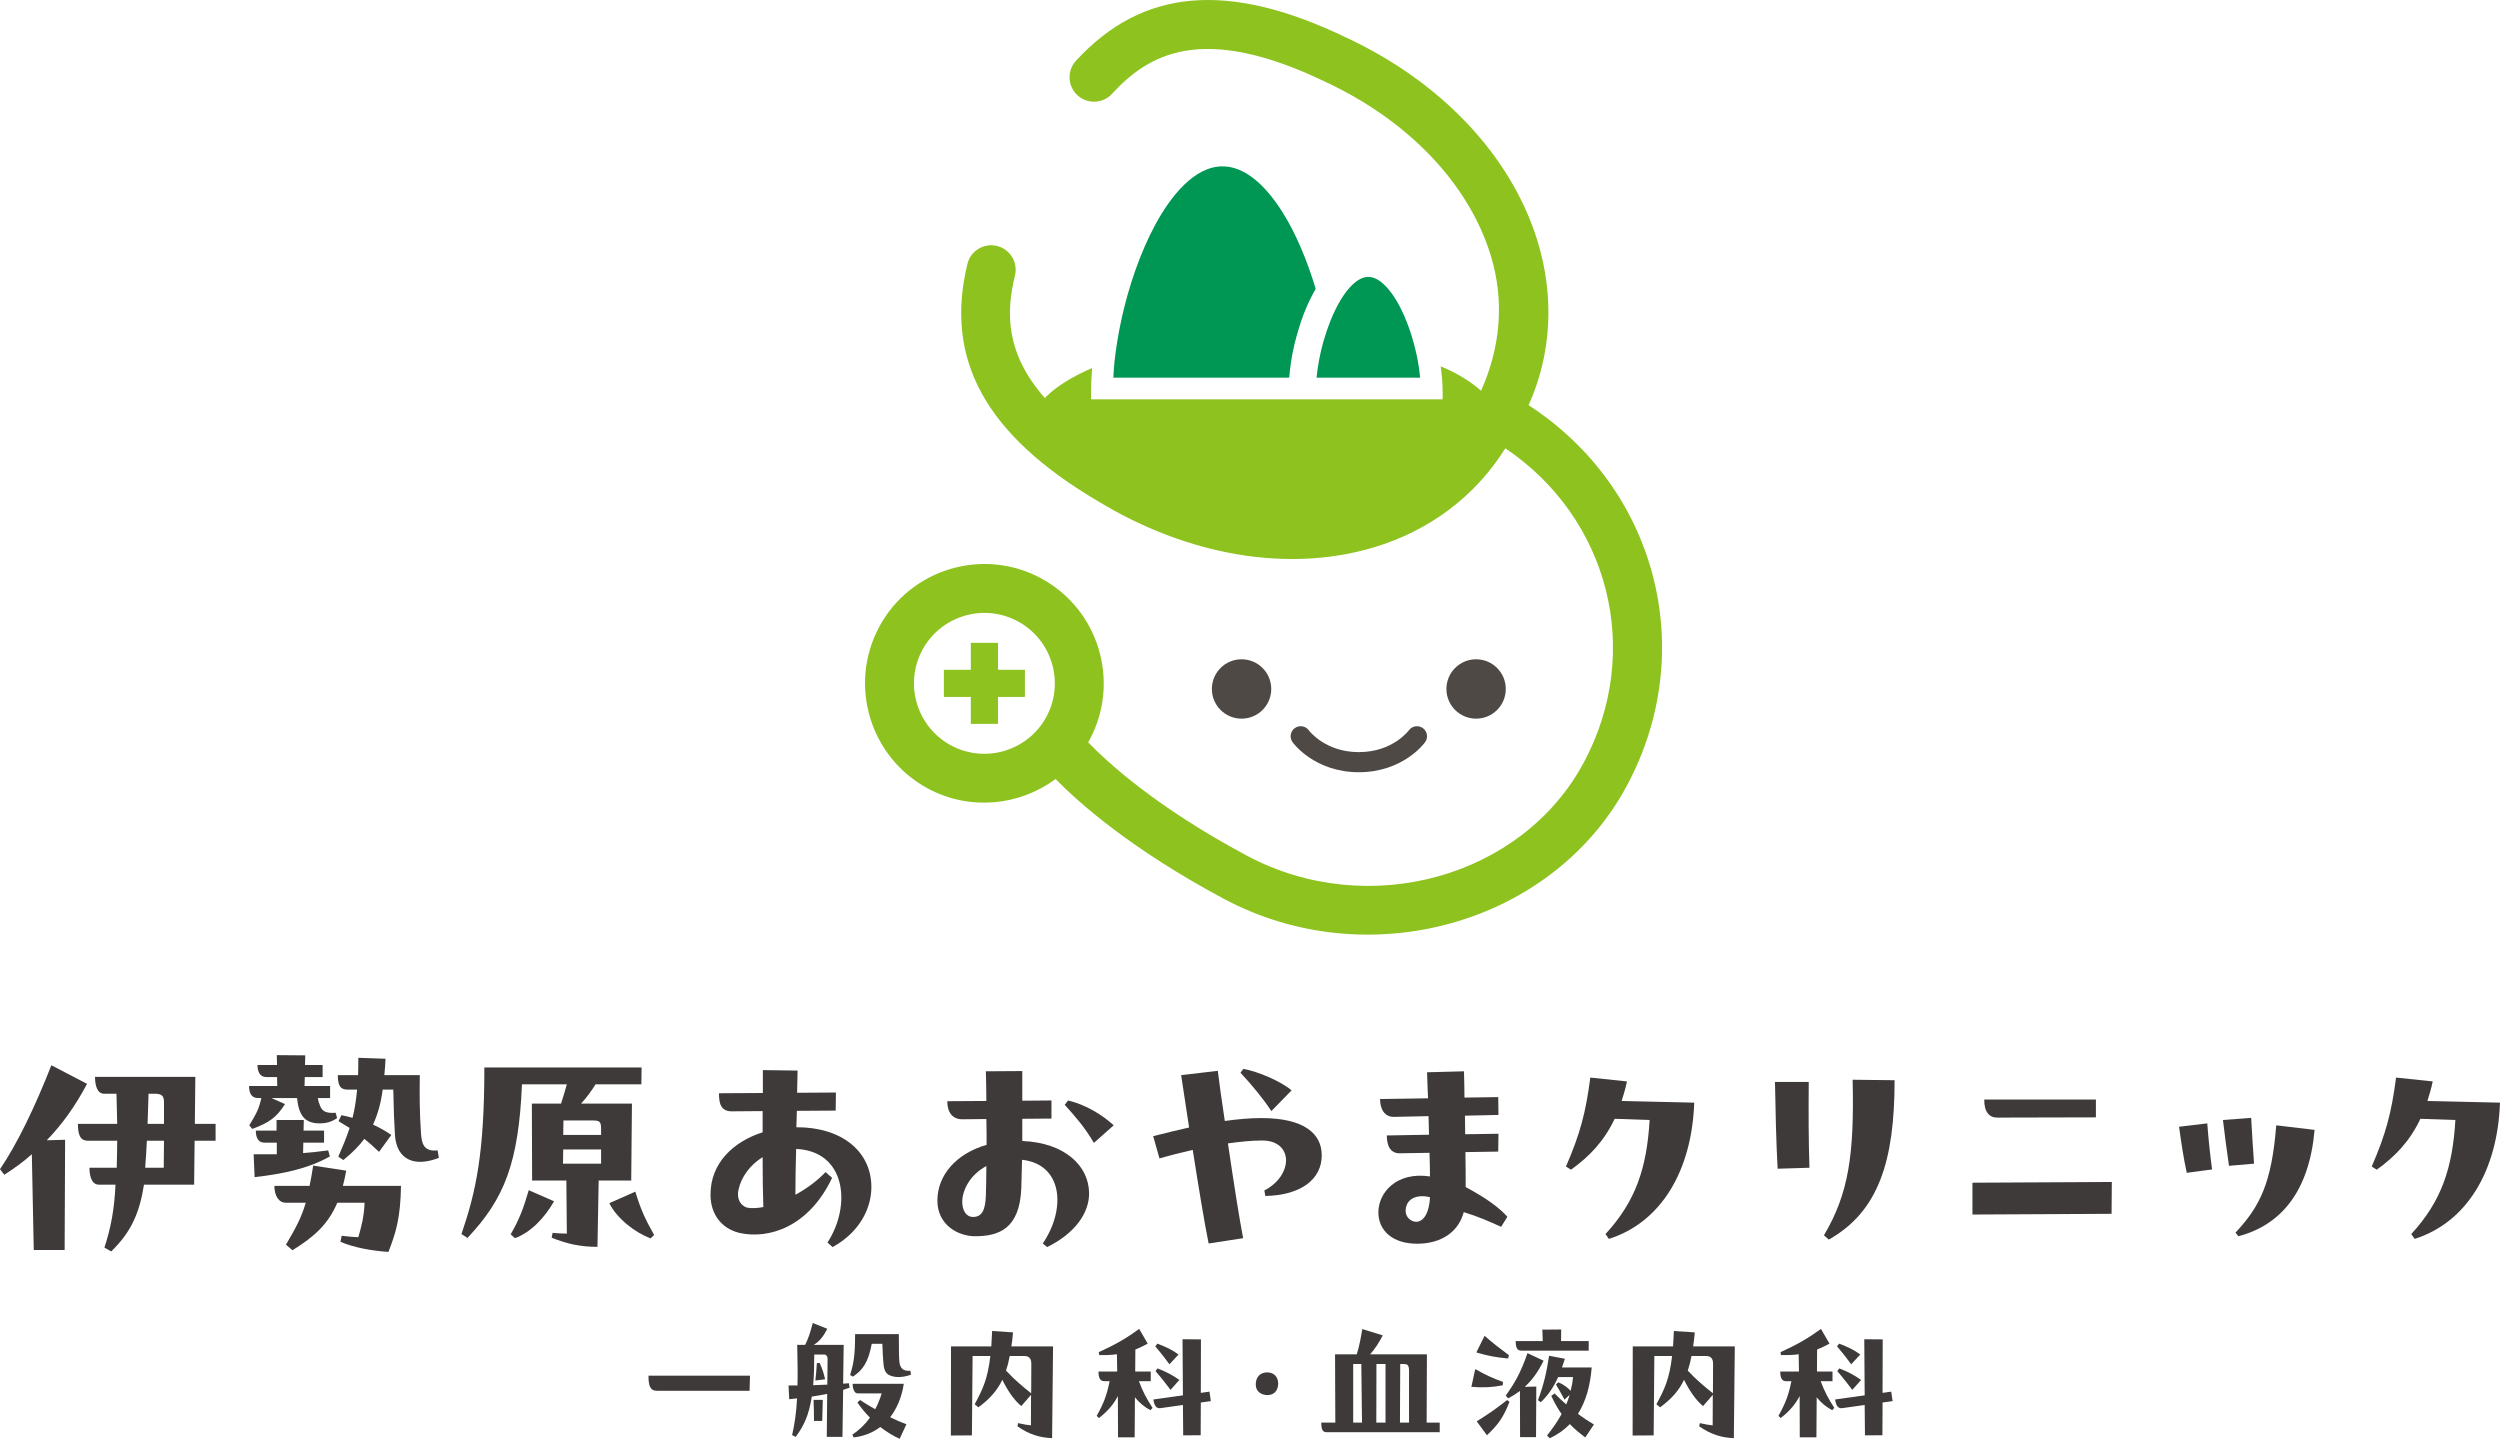 <?xml version="1.0" encoding="UTF-8"?><svg id="_レイヤー_2" xmlns="http://www.w3.org/2000/svg" width="481.615" height="277.184" viewBox="0 0 481.615 277.184"><g id="_レイヤー_1-2"><path d="M16.771,208.796c-2.276,4.32-4.878,7.897-7.758,10.871l3.53-.092-.092,21.231h-5.947l-.372-18.444c-1.673,1.487-3.485,2.787-5.296,3.95l-.836-1.068c3.252-4.786,6.69-11.847,9.896-20.025l6.875,3.578ZM37.538,216.507h3.995v3.254h-4.042l-.093,8.456h-9.662c-.836,5.388-2.463,9.152-6.319,12.867l-1.301-.742c1.255-3.81,1.905-7.341,2.137-12.125h-3.205c-1.302,0-1.812-1.441-1.812-3.254h5.249c.046-1.719.093-3.483.093-5.202h-5.621c-1.301,0-1.951-.79-1.951-3.254h7.572l-.139-5.806h-2.416c-1.255,0-1.719-1.533-1.719-3.251h19.326l-.093,9.058ZM31.545,224.963l.047-5.202h-3.298c-.093,1.857-.186,3.437-.325,5.202h3.576ZM28.618,210.701l-.186,5.806h3.159v-4.18c0-1.209-.418-1.627-1.812-1.627h-1.162Z" fill="#3e3a39"/><path d="M52.301,211.537l2.602,1.16c-1.58,2.463-2.88,3.532-6.319,4.786l-.557-.696c1.441-2.417,1.812-3.067,2.323-5.25h-.65c-1.301,0-1.719-1.022-1.719-2.323h5.435l-.047-1.719h-2.044c-1.301,0-1.719-1.114-1.719-2.323h3.763l-.046-1.905,5.482.046-.047,1.859h3.391v2.323h-3.437l-.047,1.719h4.925v2.323h-2.37c.093.558.232.977.418,1.441.325.79.743,1.579,3.02,1.392l.278,1.022c-.975.696-1.998,1.022-3.391,1.022-2.926,0-3.995-1.673-4.32-4.878h-4.925ZM63.544,222.78c-4.228,2.415-9.291,3.391-14.494,3.996l-.186-4.414h4.46v-2.229h-2.369c-1.255,0-1.673-1.071-1.673-2.323h3.996v-2.045h5.249l-.047,2.045h3.95v2.323h-3.996l-.046,1.997c1.487-.094,3.019-.278,4.831-.512l.325,1.163ZM66.703,225.521c-.186,1.068-.418,2.043-.65,2.927h11.196c-.093,6.179-.975,9.012-2.416,12.729-2.973-.186-6.736-.836-9.245-1.953l.233-1.16c1.394.186,2.183.232,3.205.278.604-2.043,1.114-3.996,1.207-6.643h-5.249c-1.766,4.134-4.414,6.551-8.642,9.152l-1.253-1.068c1.951-3.346,2.973-5.202,3.809-8.083h-3.856c-1.301,0-2.183-1.301-2.183-3.251h6.782c.233-1.117.465-2.417.697-3.904l6.365.977ZM84.543,223.058c-4.739,1.859-8.131.326-8.456-4.366-.139-2.323-.232-4.322-.325-8.782h-2.044c-.325,2.555-.929,4.74-1.859,6.737,1.209.558,2.37,1.209,3.532,1.997l-2.37,3.254c-1.162-1.114-1.997-1.813-2.833-2.509-1.022,1.395-2.37,2.741-4.042,4.088l-.975-.65c.835-1.905,1.579-3.669,2.183-5.528l-2.137-1.301.557-1.16c.743.138,1.487.324,2.137.51.418-1.627.697-3.391.883-5.436h-1.766c-1.301,0-1.951-.51-1.951-2.787h3.902c.047-1.022.047-2.137.047-3.346l5.249.186c-.046,1.117-.139,2.137-.232,3.159h6.829c-.046,4.09-.046,7.109.233,11.197.139,1.997.51,3.578,3.205,3.297l.232,1.441Z" fill="#3e3a39"/><path d="M121.604,227.426h-6.272l-.232,12.775c-3.251,0-5.853-.558-8.827-1.765l.186-.931c.882.094,1.905.14,2.741.14l-.093-10.22h-6.597l-.047-14.82h5.621c.418-1.301.79-2.509,1.116-3.715h-8.642c-.65,15.144-3.391,22.065-10.5,29.593l-1.162-.744c2.788-8.129,4.414-15.517,4.414-32.102h30.29l-.046,3.254h-8.827c-.836,1.346-1.72,2.555-2.788,3.715h9.803l-.14,14.82ZM106.738,231.422c-1.858,3.251-4.506,5.993-7.525,7.107l-.836-.742c1.626-2.787,2.462-4.972,3.485-8.502l4.877,2.137ZM108.504,221.434l-.046,2.741h7.34v-2.741h-7.294ZM115.798,218.644v-1.16c0-1.301-.232-1.627-1.441-1.627h-5.808l-.046,2.787h7.294ZM122.395,229.563c1.114,3.715,2.044,5.528,3.624,8.361l-.697.65c-3.019-1.16-6.457-3.81-7.943-6.783l5.017-2.229Z" fill="#3e3a39"/><path d="M160.387,240.247l-.975-.882c4.646-7.107,3.578-17.608-6.04-18.026-.092,3.251-.139,6.273-.139,8.828,2.044-1.114,4.135-2.603,5.808-4.368l1.255,1.114c-4.46,9.432-12.172,11.893-17.887,10.593-3.53-.882-5.435-3.669-5.528-7.061v-.372c0-6.038,4.46-10.174,10.035-11.939v-4.088l-5.947.046c-2.091,0-2.463-1.487-2.463-3.483l8.456-.048v-4.412l6.69.092-.093,4.274,7.48-.046-.047,3.483-7.479.048-.093,3.159c8.641-.048,14.448,4.598,14.448,11.521,0,4.32-2.462,8.826-7.48,11.567ZM147.054,232.536c-.093-2.509-.139-5.993-.139-9.616-2.416,1.487-4.135,3.856-4.646,6.271-.372,1.627.278,2.973,1.58,3.437.836.186,1.951.14,3.205-.092Z" fill="#3e3a39"/><path d="M196.939,219.807c8.177.326,12.87,4.784,12.87,10.128,0,3.669-2.602,7.619-8.085,10.312l-.835-.696c4.599-6.783,3.763-15.285-3.996-16.121l-.139,5.388c-.279,7.9-4.321,9.338-8.92,9.338-3.159,0-7.248-2.089-7.248-6.875,0-4.924,3.671-9.06,9.478-10.733,0-1.67,0-3.343-.047-4.97l-4.692.046c-1.719,0-2.834-1.206-2.834-3.483l7.526-.046c0-1.209-.046-4.228-.093-5.714l7.015-.046v5.712l5.621-.046v3.486l-5.621.046v4.274ZM189.924,230.305c.047-1.579.093-3.529.093-5.666-3.251,1.719-4.646,4.784-4.646,6.875,0,1.581.697,2.927,2.091,2.927,1.626,0,2.369-1.209,2.462-4.136ZM205.767,212.001c3.344.79,6.643,2.787,8.78,4.786l-3.81,3.391c-1.672-2.881-3.483-4.972-5.621-7.341l.651-.836Z" fill="#3e3a39"/><path d="M254.63,222.548c0,4.646-3.996,7.711-10.871,7.851l-.186-1.068c2.741-1.395,4.181-3.764,4.181-5.855-.046-2.043-1.533-3.81-4.738-3.761-1.905,0-4.135.232-6.458.556,1.068,7.293,2.276,14.961,2.926,18.258l-6.643,1.022c-.743-3.578-1.951-10.917-3.066-18.026-2.23.51-4.414,1.068-6.411,1.627l-1.209-4.274c2.555-.65,4.832-1.209,6.922-1.673l-1.533-10.082,7.061-.836c.279,2.231.744,5.714,1.348,9.664,2.648-.372,4.971-.558,7.062-.558,8.316,0,11.614,3.067,11.614,7.155ZM244.921,214.046c-1.58-2.417-3.81-5.11-5.947-7.387l.557-.742c2.834.51,7.201,2.369,9.291,4.134l-3.902,3.996Z" fill="#3e3a39"/><path d="M289.186,236.346c-2.23-1.022-4.46-1.999-7.201-2.835-.975,3.718-4.228,6.087-8.966,6.087-4.878,0-7.48-2.647-7.48-6.038,0-3.81,3.485-7.897,9.942-6.923,0-1.392-.046-2.973-.093-4.552l-5.667.092c-1.905.046-2.555-1.487-2.555-3.437l8.129-.14-.093-3.578-6.643.14c-1.812.046-2.695-1.487-2.695-3.437l9.245-.14c-.092-1.811-.139-3.391-.185-5.016l7.108-.186c.046,1.533.093,3.715.093,5.064l6.504-.094.046,3.437-6.458.14.047,3.578,6.411-.094-.046,3.44-6.319.092c.047,2.415.047,4.692.047,6.737,4.135,2.229,6.365,3.902,8.036,5.714l-1.207,1.951ZM272.833,235.369c1.162,0,2.462-1.206,2.648-4.738-.557-.14-1.022-.186-1.487-.186-2.091,0-3.205,1.209-3.205,2.833,0,1.163.975,2.091,2.044,2.091Z" fill="#3e3a39"/><path d="M326.389,212.42c-.465,13.056-6.319,23.044-16.446,26.249l-.65-.931c5.806-6.316,7.944-12.635,8.502-21.973l-6.737-.232c-2.09,4.414-4.971,7.339-8.409,9.802l-.975-.604c2.741-6.319,3.81-10.361,4.692-17.143l7.062.744c-.279,1.346-.65,2.601-1.022,3.764l13.984.324Z" fill="#3e3a39"/><path d="M348.448,208.424c-.047,5.623-.047,11.429.139,16.539l-6.133.186c-.279-5.064-.418-11.103-.511-16.725h6.505ZM364.986,208.1c0,15.609-3.112,25.319-12.682,30.707l-.929-.834c4.785-8.037,5.853-15.611,5.528-29.967l8.083.094Z" fill="#3e3a39"/><path d="M379.983,233.977v-6.133l26.851-.14-.046,6.133-26.805.14ZM403.769,211.815v3.44l-19.048.046c-1.487,0-2.509-1.114-2.461-3.486h21.509Z" fill="#3e3a39"/><path d="M425.223,216.415c.232,3.205.604,6.457.928,8.874l-4.878.65c-.65-2.973-.974-5.25-1.487-8.874l5.436-.65ZM433.679,215.347c.186,3.483.324,5.574.556,8.828l-4.83.416c-.418-2.787-.79-5.806-1.163-8.826l5.436-.418ZM445.896,217.67c-1.02,11.707-6.365,18.304-14.68,20.487l-.556-.696c4.738-5.064,6.967-9.57,7.851-20.673l7.385.882Z" fill="#3e3a39"/><path d="M481.615,212.42c-.464,13.056-6.319,23.044-16.445,26.249l-.65-.931c5.806-6.316,7.943-12.635,8.502-21.973l-6.737-.232c-2.091,4.414-4.972,7.339-8.41,9.802l-.974-.604c2.741-6.319,3.81-10.361,4.692-17.143l7.061.744c-.278,1.346-.65,2.601-1.022,3.764l13.984.324Z" fill="#3e3a39"/><path d="M249.752,64.862c.183-.678.381-1.353.594-2.024.215-.675.442-1.35.692-2.019.681-1.83,1.5-3.567,2.423-5.176-1.617-5.408-3.795-10.633-6.379-14.743-1.76-2.812-3.707-5.098-5.673-6.601-1.987-1.513-3.9-2.244-5.893-2.249-1.337.003-2.611.33-3.925.995-2.282,1.15-4.629,3.42-6.744,6.493-3.188,4.602-5.858,10.944-7.673,17.441-.788,2.81-1.411,5.648-1.874,8.398-.125.739-.237,1.469-.337,2.191-.103.742-.192,1.472-.268,2.19-.11,1.045-.16,2.023-.214,3.004h33.882c.147-1.8.402-3.682.825-5.62.168-.765.361-1.525.564-2.279Z" fill="#009653"/><path d="M259.297,72.761h14.29c-.101-1.033-.237-2.107-.446-3.228-.079-.425-.162-.847-.254-1.269-.065-.301-.144-.616-.223-.944-.181-.749-.381-1.495-.603-2.234-.842-2.803-1.975-5.5-3.275-7.563v-.002c-.888-1.42-1.86-2.542-2.754-3.222h-.001c-.449-.346-.877-.585-1.274-.736-.402-.152-.761-.219-1.147-.22-.515.003-.991.119-1.557.403h-.002c-.957.476-2.11,1.549-3.162,3.085l-.004.006-.01.015c-.359.519-.711,1.099-1.052,1.717-.356.646-.698,1.337-1.022,2.062-.18.403-.354.812-.521,1.229-.246.616-.478,1.249-.696,1.894-.214.632-.415,1.269-.596,1.91v.005s-.052.17-.052.17c-.665,2.367-1.098,4.768-1.306,6.922h5.669Z" fill="#009653"/><path d="M294.476,78.056c4.416-9.811,5.036-20.897,1.69-31.719-5.045-16.312-18.509-30.587-36.886-39.13-22.655-10.896-39.175-9.468-51.987,4.487-1.777,1.926-1.635,4.898.284,6.66,1.917,1.757,4.897,1.631,6.657-.285,6.949-7.569,17.25-13.77,41.016-2.343,16.022,7.45,27.654,19.623,31.912,33.398,2.787,9.017,1.815,17.969-1.839,26.152-2.118-1.888-4.85-3.5-7.78-4.702.24,1.694.371,3.326.373,4.818v1.542h-67.722v-1.542c0-1.427.072-2.935.199-4.491-3.759,1.616-6.761,3.485-8.766,5.424-.126.121-.21.243-.328.365-7.692-8.708-7.465-16.655-5.77-23.616.615-2.528-.936-5.076-3.462-5.693-2.533-.613-5.091.931-5.695,3.465-4.483,18.407,3.511,32.934,25.106,45.682,17.37,10.563,36.718,13.824,53.086,8.951,10.879-3.238,19.728-9.966,25.43-19.119,19.893,13.37,26.63,38.996,15.144,60.489-11.873,22.217-41.607,30.457-64.929,17.993-17.43-9.314-26.854-17.967-30.59-21.851.098-.172.21-.331.304-.507,5.977-11.185,1.74-25.144-9.444-31.121-11.185-5.977-25.144-1.742-31.121,9.442-5.977,11.184-1.74,25.144,9.445,31.121,8.093,4.325,17.625,3.28,24.549-1.853,4.638,4.727,14.705,13.612,32.417,23.078,27.828,14.871,63.402,4.86,77.682-21.861,13.97-26.142,5.539-57.332-18.973-73.235ZM201.611,138.042c-3.527,6.6-11.768,9.102-18.368,5.575-6.6-3.527-9.1-11.769-5.573-18.369,3.527-6.6,11.768-9.102,18.368-5.575,6.6,3.527,9.1,11.769,5.573,18.369Z" fill="#8dc21f"/><path d="M249.441,140.264c-.868.624-1.066,1.834-.442,2.703.095.13,1.131,1.548,3.235,2.972,2.097,1.422,5.303,2.833,9.539,2.829,4.237.004,7.443-1.407,9.54-2.829,2.104-1.424,3.14-2.842,3.235-2.972.624-.869.426-2.079-.442-2.703-.869-.624-2.079-.426-2.703.442l.008-.011-.012.016-.084.105c-.083.1-.218.256-.407.45-.377.388-.965.924-1.762,1.462-1.601,1.075-3.996,2.162-7.372,2.166-3.27-.004-5.619-1.024-7.22-2.065-1.594-1.04-2.407-2.117-2.417-2.134l.008.011c-.624-.868-1.834-1.066-2.703-.442Z" fill="#4f4946"/><path d="M290.084,132.727c0-3.158-2.56-5.719-5.719-5.719s-5.719,2.56-5.719,5.719,2.56,5.719,5.719,5.719,5.719-2.56,5.719-5.719Z" fill="#4f4946"/><path d="M244.901,132.727c0-3.158-2.56-5.719-5.719-5.719s-5.719,2.56-5.719,5.719,2.56,5.719,5.719,5.719,5.719-2.56,5.719-5.719Z" fill="#4f4946"/><polygon points="192.256 129.03 192.256 123.839 187.025 123.839 187.025 129.03 181.834 129.03 181.834 134.261 187.025 134.261 187.025 139.451 192.256 139.451 192.256 137.948 192.256 134.261 197.446 134.261 197.446 129.03 195.943 129.03 192.256 129.03" fill="#8dc21f"/><path d="M144.402,267.935h-17.805c-1.404,0-1.669-1.059-1.669-2.914h19.554l-.079,2.914Z" fill="#3e3a39"/><path d="M163.541,266.478l.132.848c-.424.159-.821.292-1.245.425l-.132,9.06h-3.02l.079-8.293c-.955.211-1.961.37-2.968.531-.531,3.522-1.537,5.669-3.101,7.762l-.688-.345c.477-2.146.795-4.134.954-7.075l-1.511.161-.132-2.649h1.722c.053-2.093.026-4.612-.053-7.817h1.537c.635-1.351.927-2.174,1.457-4.214l2.809,1.114c-.769,1.482-1.484,2.41-2.623,3.1h5.775l-.106,7.472,1.113-.08ZM159.38,266.743l.053-5.007c0-.398-.213-.795-.716-.795h-1.854c0,2.305-.053,4.239-.213,5.91.928-.028,2.146-.08,2.73-.108ZM156.81,273.739c0-.981-.026-2.863-.079-4.056h1.775c-.026,1.245-.053,2.491-.107,4.056h-1.589ZM157.896,262.556c.557,1.245.769,1.909,1.06,3.155l-1.882.237c.133-1.137.16-1.482.292-3.339l.53-.053ZM167.938,258.875c-.636,3.444-1.643,5.007-3.63,6.333l-.53-.319c.61-2.066.954-3.47.954-7.87h8.426c0,2.835.026,4.612.106,5.326.133,1.245.742,1.854,2.121,1.723l.106.767c-1.669.584-3.18.609-4.266.028-.689-.372-.955-1.167-1.034-2.174-.079-.954-.159-2.119-.211-3.814h-2.04ZM174.111,266.584c-.37,2.465-1.271,4.69-2.623,6.438,1.008.503,2.04.954,3.127,1.351l-1.298,2.81c-1.14-.503-2.438-1.273-3.736-2.279-1.377,1.059-3.101,1.776-5.114,2.013l-.265-.528c1.377-.954,2.517-2.04,3.391-3.286-.848-.848-1.669-1.829-2.411-2.916l.504-.476c.98.636,1.96,1.245,2.915,1.774.503-.926.927-1.96,1.244-3.047h-4.609c-.636,0-.955-.848-.981-1.854h9.856Z" fill="#3e3a39"/><path d="M202.868,259.378l-.186,17.672c-2.41-.08-4.531-.767-6.677-2.279l.133-.609c1.059.239,1.854.372,2.464.425l.026-5.882-1.882,2.171c-1.43-1.193-2.596-2.941-3.656-5.06-1.008,2.119-2.464,3.709-4.61,5.299l-.716-.584c1.511-2.835,2.491-4.743,3.02-9.299h-3.418l-.132,15.287-4.054.028.026-17.169h7.764l.159-2.969,4.027.267c-.079.979-.185,1.854-.317,2.702h8.028ZM198.655,268.413l.026-5.696c0-.848-.345-1.484-1.272-1.484h-2.888c-.185,1.034-.424,1.96-.716,2.808,1.696,1.829,3.312,3.152,4.849,4.373Z" fill="#3e3a39"/><path d="M221.687,264.227v1.854h-2.278c.769,2.068,1.483,3.366,2.623,5.14l-.398.45c-1.245-.662-2.199-1.484-2.994-2.491l-.053,7.711h-3.206l-.026-7.95c-.767,1.484-1.854,2.863-3.656,4.239l-.424-.423c1.377-2.463,1.96-4.028,2.491-6.677h-1.034c-.742,0-1.112-.556-1.112-1.854h3.603l-.053-3.339c-1.034.159-2.146.186-3.418.159l-.079-.556c3.258-1.484,5.351-2.702,7.789-4.478l1.643,2.835c-.821.45-1.616.823-2.385,1.14l-.026,4.239h2.994ZM233.001,268.094l.265,1.829-1.935.264-.026,6.307-3.365.025-.053-5.855-4.319.609c-.742.106-1.193-.37-1.377-1.668l5.696-.795-.079-10.811,3.55.028-.026,10.305,1.669-.239ZM225.291,262.823c-.848-1.14-1.564-2.093-2.73-3.444l.398-.531c1.616.609,2.835,1.165,4.081,2.093l-1.749,1.882ZM222.985,263.618c1.643.609,2.994,1.351,4.213,2.224l-1.696,1.909c-.848-1.114-1.696-2.227-2.888-3.605l.371-.528Z" fill="#3e3a39"/><path d="M244.115,264.385c1.298,0,2.12.848,2.12,2.174,0,1.376-.848,2.199-2.039,2.199-1.166,0-2.279-.636-2.279-2.04,0-1.431.848-2.332,2.199-2.332Z" fill="#3e3a39"/><path d="M274.89,260.913l-.053,13.143h2.517v1.854h-21.7c-.742,0-1.113-.264-1.113-1.854h2.702l-.053-13.143h4.186c.531-1.749.795-3.258,1.06-4.874l3.948,1.218c-.742,1.404-1.457,2.544-2.438,3.656h10.943ZM262.251,262.77h-1.562v11.287h1.696l-.133-11.287ZM265.14,274.056h1.775v-11.287h-1.749l-.026,11.287ZM271.446,274.056v-9.935c0-1.326-.398-1.351-1.219-1.351h-.477l-.053,11.287h1.749Z" fill="#3e3a39"/><path d="M289.497,266.876c-2.067.398-3.815.478-6.041.292l.741-3.419c2.12,1.193,3.418,1.776,5.353,2.465l-.053.662ZM290.53,261.708c-2.437-.237-3.789-.476-6.12-1.165l1.59-3.205c1.589,1.404,2.941,2.438,4.69,3.736l-.16.634ZM284.489,273.817c2.491-1.59,3.497-2.252,5.856-4.106l.45.345c-1.113,2.861-2.12,4.37-4.345,6.438l-1.961-2.677ZM297.366,262.133c-1.086,2.227-2.278,3.814-3.629,5.034l2.225-.053-.053,9.749h-3.073l-.026-8.901c-.716.528-1.458,1.006-2.253,1.429l-.477-.528c1.616-2.279,2.783-4.161,4.186-8.187l3.1,1.457ZM306.057,260.199h-12.957c-.741,0-1.112-.45-1.112-1.854h5.219l-.079-2.199,3.629-.028-.026,2.227h5.326v1.854ZM307.063,274.426l-1.669,2.491c-1.086-.82-2.067-1.615-2.968-2.569-1.059,1.087-2.331,2.013-3.868,2.73l-.53-.531c1.14-1.431,2.067-2.783,2.809-4.134-.689-.981-1.352-2.119-1.988-3.497l.635-.478c.769.795,1.511,1.484,2.253,2.121.238-.609.477-1.22.662-1.854l-1.006.926c-.53-.979-1.113-2.04-1.643-2.914l.45-.425c.98.398,1.749.981,2.385,1.643.211-.848.371-1.721.45-2.649h-2.862c-.848,1.882-1.854,3.419-3.339,4.848l-.556-.398c1.112-2.886,1.696-5.538,2.146-8.557l3.047.584c-.185.581-.371,1.137-.556,1.668h5.723c-.291,3.525-1.112,6.519-2.649,8.929.954.742,2.014,1.431,3.073,2.066Z" fill="#3e3a39"/><path d="M334.204,259.378l-.186,17.672c-2.41-.08-4.531-.767-6.677-2.279l.133-.609c1.059.239,1.854.372,2.464.425l.026-5.882-1.882,2.171c-1.43-1.193-2.596-2.941-3.656-5.06-1.008,2.119-2.464,3.709-4.61,5.299l-.716-.584c1.511-2.835,2.491-4.743,3.02-9.299h-3.418l-.132,15.287-4.054.028.026-17.169h7.764l.159-2.969,4.027.267c-.079.979-.185,1.854-.317,2.702h8.028ZM329.991,268.413l.026-5.696c0-.848-.345-1.484-1.272-1.484h-2.888c-.185,1.034-.424,1.96-.716,2.808,1.696,1.829,3.312,3.152,4.849,4.373Z" fill="#3e3a39"/><path d="M353.024,264.227v1.854h-2.278c.769,2.068,1.483,3.366,2.623,5.14l-.398.45c-1.245-.662-2.199-1.484-2.994-2.491l-.053,7.711h-3.206l-.026-7.95c-.767,1.484-1.854,2.863-3.656,4.239l-.424-.423c1.377-2.463,1.96-4.028,2.491-6.677h-1.034c-.742,0-1.112-.556-1.112-1.854h3.603l-.053-3.339c-1.034.159-2.146.186-3.418.159l-.079-.556c3.258-1.484,5.351-2.702,7.789-4.478l1.643,2.835c-.821.45-1.616.823-2.385,1.14l-.026,4.239h2.994ZM364.338,268.094l.264,1.829-1.934.264-.026,6.307-3.365.025-.053-5.855-4.319.609c-.742.106-1.193-.37-1.377-1.668l5.696-.795-.079-10.811,3.55.028-.026,10.305,1.669-.239ZM356.628,262.823c-.848-1.14-1.564-2.093-2.73-3.444l.398-.531c1.616.609,2.835,1.165,4.081,2.093l-1.749,1.882ZM354.322,263.618c1.643.609,2.994,1.351,4.213,2.224l-1.696,1.909c-.848-1.114-1.696-2.227-2.888-3.605l.371-.528Z" fill="#3e3a39"/></g></svg>